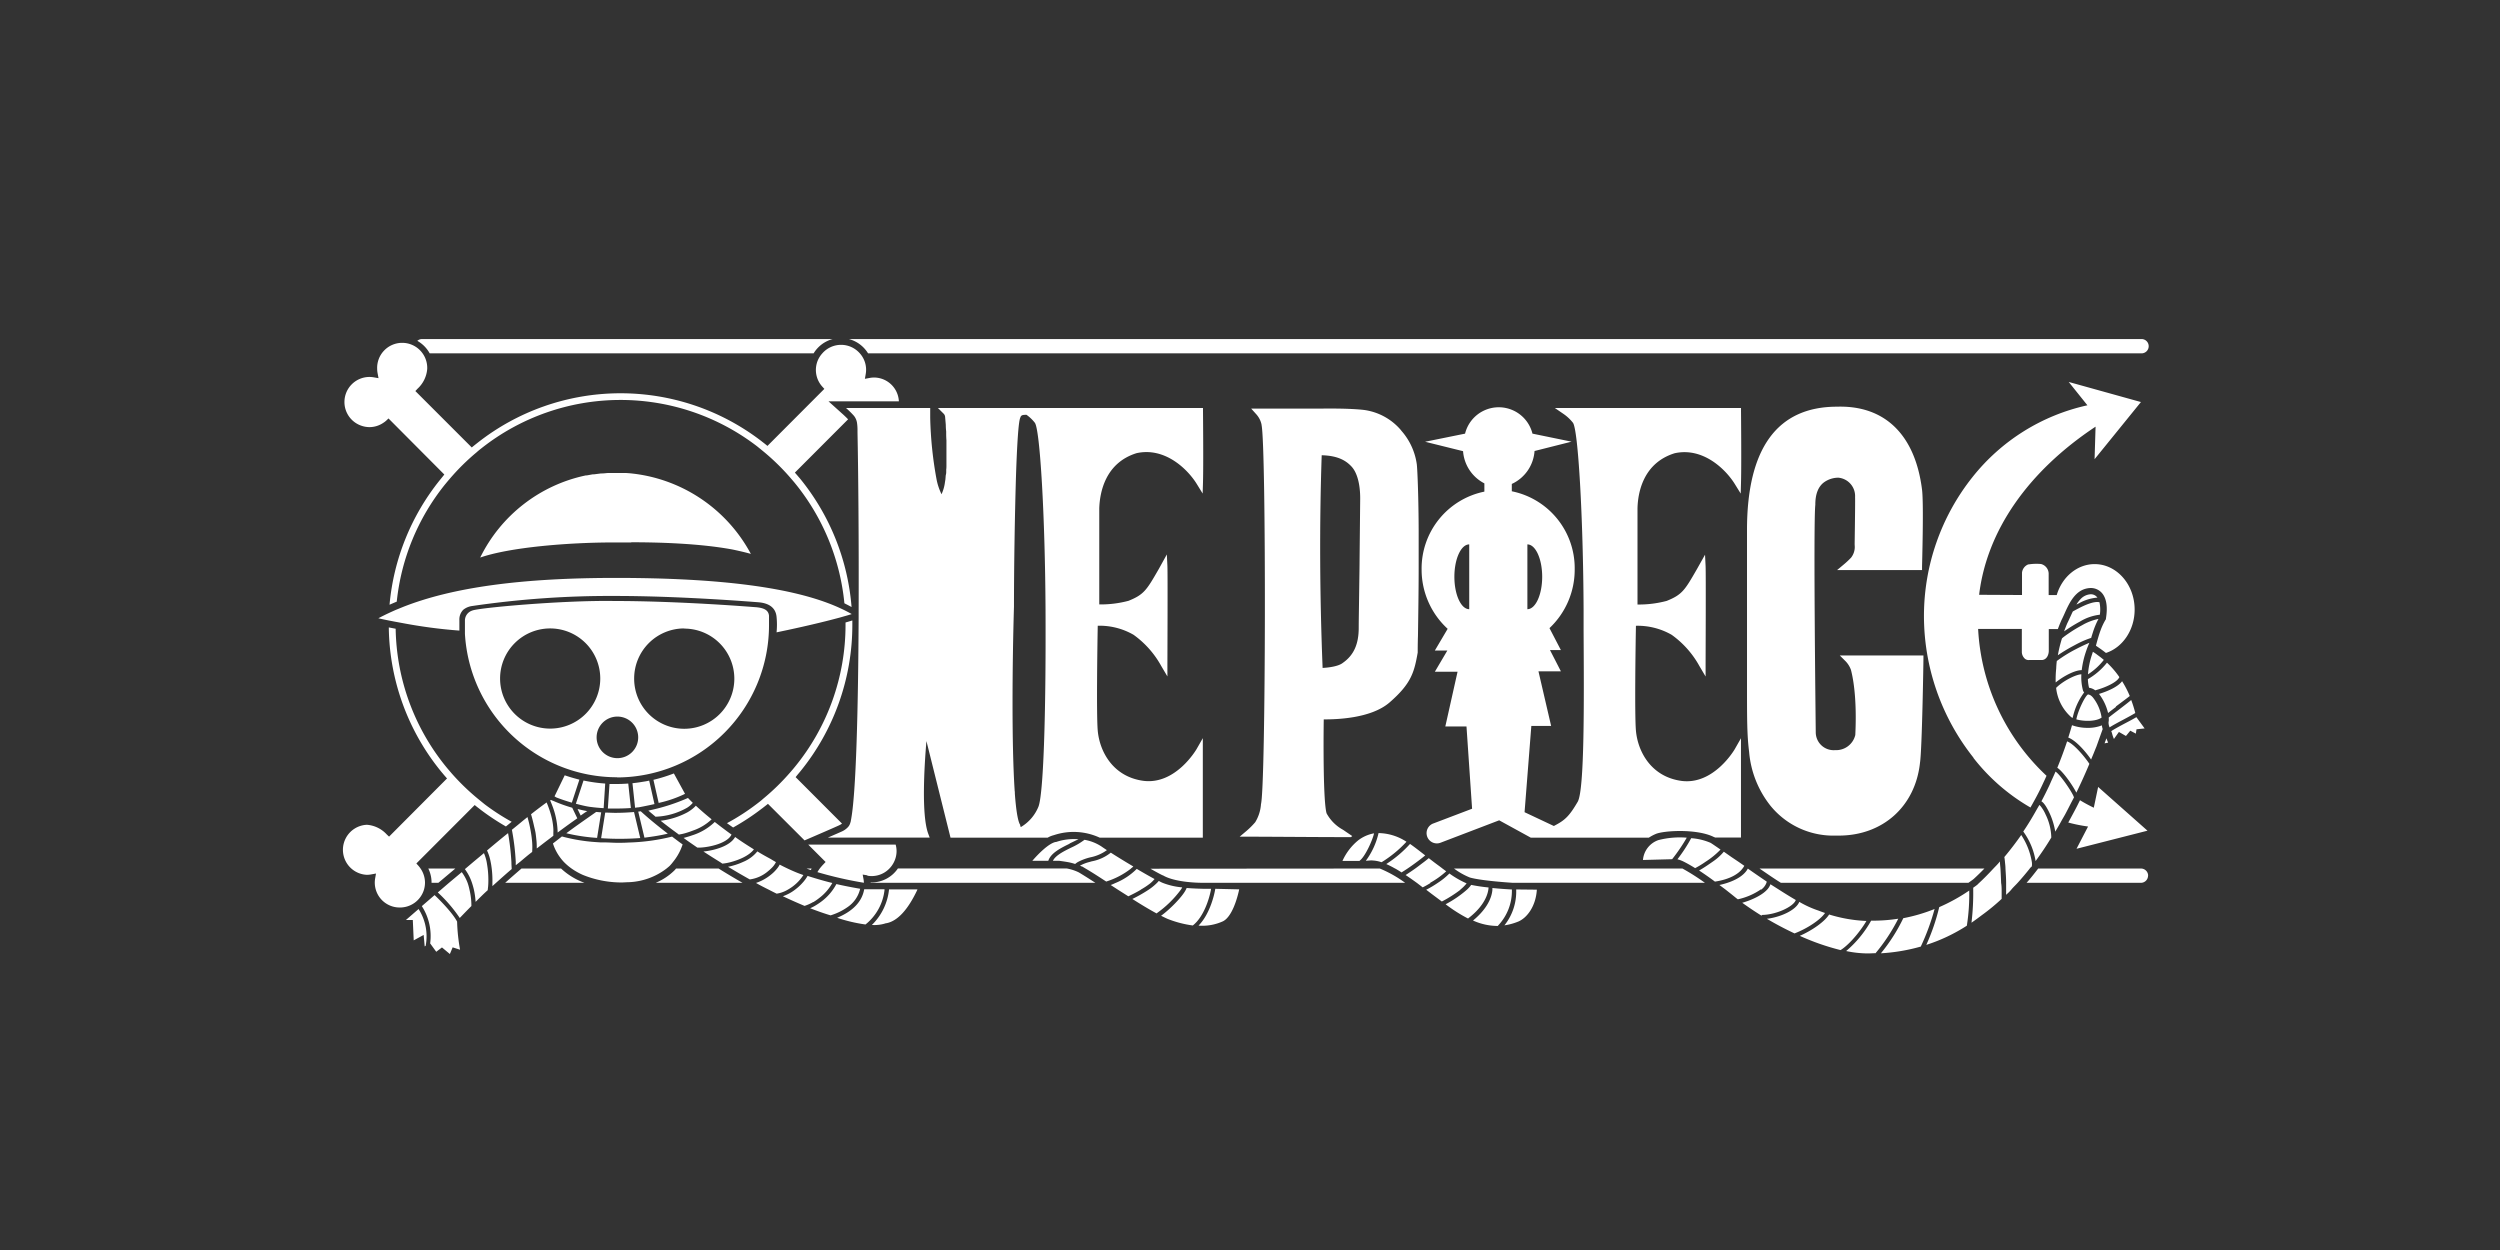 <?xml version="1.0" encoding="utf-8"?>
<svg xmlns="http://www.w3.org/2000/svg" id="One_Piece_2023_-_White" data-name="One Piece 2023 - White" viewBox="0 0 576 288">
  <rect x="0" y="0" width="576" height="288" fill="#333333" stroke="none"/>
  <defs>
    <style>.cls-1{fill:#fff;}</style>
  </defs>
  <path class="cls-1" d="M385.83,104.43c6.59-1.46,11.82,3.77,13.87,7.09l1.36,2.2.07-2.59c.12-4.43,0-16.25,0-16.37V94h-42.9l2.06,1.41a9.92,9.92,0,0,1,2.12,2c1.2,1.61,2.35,21.68,2.45,42.94l0,5c.1,16.26.22,36.5-1.34,39.35-1.83,3.13-2.83,4.19-5.09,5.38l-.42.23v0l-6.75-3.18,1.56-19.88h4.56l-2.92-12.58h5.17l-2.51-4.89h2.51L357,144.72a18.49,18.49,0,0,0,5.81-13.53,18.08,18.08,0,0,0-14.49-18V111.5a9.05,9.05,0,0,0,5.24-7.59l8.52-2.15-9-1.85a8,8,0,0,0-15.53,0l-9.21,1.87,8.75,2.17a9.08,9.08,0,0,0,4.91,7.42v1.9a18.08,18.08,0,0,0-14.46,17.94,18.49,18.49,0,0,0,6,13.67l-2.95,5h2.88l-2.88,4.89h5.23L333,167.38h4.88l1.29,18.95-8.89,3.38a2.37,2.37,0,1,0,1.68,4.43L345.41,189l7.29,4h27.19a10.07,10.07,0,0,1,1.56-.84c1.78-.8,9.47-1.28,13.41.68l.08,0,.18.13h6V170.09l-1.44,2.53c-.05.09-4.86,8.33-12.34,7.29-7-1-10-6.83-10.42-11.56-.33-3.62-.07-20.56,0-24.17a15.75,15.75,0,0,1,8.23,2.08,21.73,21.73,0,0,1,6.39,7.19l1.43,2.42v-2.81c0-.85.09-20.68,0-22.63l-.13-2.63L391,131.08c-2.81,4.89-3.41,5.93-7,7.37a24.85,24.85,0,0,1-6.72.83V117.12C377.37,113.34,378.67,106.66,385.83,104.43Zm-33.92,21c1.88,0,3.41,3.34,3.41,7.46s-1.53,7.47-3.41,7.47Zm-13.4,14.93c-1.89,0-3.42-3.35-3.42-7.47s1.53-7.46,3.42-7.46Zm88.8-15c.1-6.77.13-10.39.1-10.76v-.08a4.25,4.25,0,0,0-3.84-4.46,5.66,5.66,0,0,0-3.32,1.07c-1.34,1-2,2.74-2,5.1v.08c-.48,4.29.1,51.92.1,52.39a4.13,4.13,0,0,0,4.47,4.13,4.53,4.53,0,0,0,4.64-3.49c.3-6.09-.07-11.41-1-15a5.51,5.51,0,0,0-1.25-2l-1.32-1.32h19.27v.78c0,.85-.32,20.84-.79,23.92-1.07,10.07-8.58,16.8-18.72,16.8h-.69a18.64,18.64,0,0,1-15.07-6.91A23,23,0,0,1,403,173.27c-.49-3.92-.49-7.33-.49-15.57V122.11c0-18.85,7-28.41,20.75-28.41,11-.33,18,6.46,19.58,19.14.41,3.39,0,17.17,0,17.76l0,.75-19.58,0,1.65-1.38a20.09,20.09,0,0,0,1.59-1.5,4,4,0,0,0,.84-2.42Zm27.37,49.2A52.51,52.51,0,0,1,443.28,142,51.41,51.41,0,0,1,454.4,110a46.56,46.56,0,0,1,26.54-16.62L476.63,88l16.64,4.63L482.59,105.8l.23-7.5c-15.59,10.34-25.07,24-26.83,38.74l9.88.05,0-5.12a2.3,2.3,0,0,1,1.46-1.94l.13,0a11.65,11.65,0,0,1,2.8-.08,2.34,2.34,0,0,1,1.75,2.15c0,.45,0,3.51,0,5h1.86c1.25-4.23,4.77-7.13,8.73-7.13,5.09,0,9.22,4.7,9.22,10.47,0,4.75-2.79,8.76-6.61,10-.53-.42-1.07-.82-1.63-1.2l-.68-.47c.35-1.32.68-2.49,1.08-3.57a14.3,14.3,0,0,1,1.15-2.43l.08-.13,0-.15c.43-2.64.13-4.6-.89-5.82l0,0a3.41,3.41,0,0,0-2.7-1.19h0c-3.36.14-4.82,3.36-6,6-.23.52-.46,1-.71,1.5-.05.12-.11.28-.17.41-.18.42-.38.93-.61,1.55h-2.09l0,5c0,.7-.31,1.94-1.46,2.12h-3a1.33,1.33,0,0,1-1-.25,2.15,2.15,0,0,1-.75-1.7v-5.2H455.76a49.77,49.77,0,0,0,15.76,33.83c-.22.49-.44,1-.68,1.48q-1,2.22-2.27,4.48c-.24.45-.5.9-.75,1.35A45.26,45.26,0,0,1,454.68,174.62Zm23.75,21,2.66-5.13a35.4,35.4,0,0,1-4.56-.92l.76-1.4c.42-.77.84-1.56,1.25-2.36l.69-1.38c1,.62,2.09,1.2,3.18,1.73l1-4.79,11.37,10.08ZM261.86,104.41c6.6-1.46,11.82,3.77,13.87,7.09l1.36,2.21.08-2.59c.12-4.44,0-16.26,0-16.38V94H216.09l1.34,1.33a1.19,1.19,0,0,1,.32.68c.05.58.11,1.22.16,1.89q0,.72.09,1.5,0,.24,0,.51,0,.77.06,1.56v.17c0,.29,0,.59,0,.88,0,1,0,2,0,3,0,.44,0,.88,0,1.31,0,.11,0,.23,0,.34,0,.35,0,.68-.05,1l0,.38c0,.27,0,.54-.07.79s-.07.67-.11,1v.06l-.12.76a9.42,9.42,0,0,1-.78,2.71,13.43,13.43,0,0,1-1.16-3.5,88.31,88.31,0,0,1-1.45-14.06c0-.14,0-.28,0-.42,0-.37,0-.74,0-1.09V94H194.92a21.54,21.54,0,0,1,1.81,1.78,3.4,3.4,0,0,1,.73,1.68,11.71,11.71,0,0,1,.11,1.4c0,.45,0,.8,0,.8.17,8.47.33,24.72.26,41.19,0,.46,0,.91,0,1.37-.1,20.48-.56,41-1.82,47,0,.14-.07.25-.1.36a2.31,2.31,0,0,1-.55,1,4.4,4.4,0,0,1-1.53,1.05c-.75.34-3.11,1.36-3.11,1.36H214.2l-.37-1c-1.52-4.29-.9-15.1-.38-21.25L219,193h22.38a5.44,5.44,0,0,1,1.43-.58,14.33,14.33,0,0,1,10.57.58h23.75V170.07l-1.45,2.54c-.05.08-4.84,8.32-12.34,7.28-7-1-10-6.83-10.42-11.55-.33-3.63-.07-20.56,0-24.17a15.67,15.67,0,0,1,8.24,2.08,21.67,21.67,0,0,1,6.38,7.18l1.43,2.42V153c0-.84.09-20.67,0-22.63l-.13-2.63L267,131.07c-2.81,4.88-3.41,5.92-7,7.36a24.91,24.91,0,0,1-6.73.83V117.1C253.4,113.32,254.71,106.64,261.86,104.41Zm-23.43-7c1.2,1.6,2.35,21.67,2.46,42.93.12,25.3-.52,42.76-1.64,45.54a9.71,9.71,0,0,1-4.05,4.68,0,0,0,0,1,0,0,1.29,1.29,0,0,1-.14-.36l0-.12-.07-.11s0-.09-.06-.13c-.48-1-.85-3.46-1.11-7,0-.24,0-.47-.05-.72V182c-.69-10.55-.54-29-.15-42.25,0-9,.19-21.3.48-30.51.24-7,.55-11.89.94-12.92l.06-.13,0-.08c.25-.46.43-.53,1.4-.54A9,9,0,0,1,238.43,97.41ZM199.85,201.68l-1.09-.18.2,1.09a5.7,5.7,0,0,1,.08.8,88.85,88.85,0,0,1-10.71-2.45,9.75,9.75,0,0,1,.54-.83,13,13,0,0,1,.87-1l.48-.51,0,0-4-4h20.14a5.59,5.59,0,0,1,.21,1.49,5.74,5.74,0,0,1-.61,2.55,5.8,5.8,0,0,1-1.12,1.55,5.66,5.66,0,0,1-5,1.57Zm-70.58-1.57a15.72,15.72,0,0,0,5.4,3.29H116.39q1.85-1.65,3.76-3.29ZM99.43,203.4v-.08a7.28,7.28,0,0,0-.75-3.21h6.23L101,203.4Zm86.4-3.29H187c-.07.12-.12.24-.18.36C186.49,200.36,186.16,200.23,185.83,200.11Zm-20.26,0c1.81,1.13,3.66,2.24,5.51,3.29h-20a13.64,13.64,0,0,0,4.32-2.87c.13-.13.24-.28.37-.42Zm222.07,0a51.67,51.67,0,0,1,5.18,3.29H348.56c-.08,0-7.23-.45-9.9-1.22a16.14,16.14,0,0,1-3.66-2.07ZM248.56,201c1.14.68,2.44,1.51,3.82,2.4H200.6v-.09h.22a7.31,7.31,0,0,0,6.05-3.21H245.8A10.47,10.47,0,0,1,248.56,201Zm161.76,2.4c-1.62-1-3.29-2.17-4.93-3.29h51.82c-.81.83-1.64,1.65-2.51,2.44-.39.3-.78.57-1.18.85Zm-92.41-3.29a28,28,0,0,1,5.84,3.29H277.31c-3.43,0-7.38-.51-9.38-1.73l-.07,0c-.68-.33-1.67-.87-2.8-1.52Zm177,1.65a1.65,1.65,0,0,1-1.65,1.64H466.92c.91-1,1.8-2.15,2.68-3.29h23.68A1.65,1.65,0,0,1,494.93,201.76ZM195.58,78.12h297.7a1.65,1.65,0,1,1,0,3.29H200A7.35,7.35,0,0,0,195.58,78.12Zm-99.43.41a1.64,1.64,0,0,1,1.08-.41h94.62a7.35,7.35,0,0,0-4.39,3.29H99A7.39,7.39,0,0,0,96.15,78.53ZM175.53,186.3a54.36,54.36,0,0,1-6.62,4.36l-1.42-1a50.94,50.94,0,0,0,7.07-4.59c.42-.32.83-.63,1.23-1a51.88,51.88,0,0,0,6.32-6.17c.34-.39.68-.78,1-1.18A51.6,51.6,0,0,0,194.81,144c0-.19,0-.38,0-.58.55-.16,1.07-.31,1.57-.47,0,.35,0,.7,0,1.05a53.47,53.47,0,0,1-12,33.75c-.34.41-.69.81-1,1.22l-.07.08L194,189.76a4,4,0,0,1-.77.44c-.75.35-3.08,1.36-3.08,1.36l-4.78,2.07-8.44-8.43-.12.11-1.1.86-.06.05ZM92.12,209.09a5.73,5.73,0,0,1-5.68-6.74l.19-1.09-1.09.2a5.46,5.46,0,0,1-1,.1,5.77,5.77,0,0,1,0-11.53,6.9,6.9,0,0,1,4.56,2.22l.54.51L103,179.35l-.07-.07-.1-.11c-.28-.33-.57-.65-.85-1l-.1-.11a53.46,53.46,0,0,1-12.3-33.5l1.58.3a51.64,51.64,0,0,0,11.94,32.2l1,1.17a52.63,52.63,0,0,0,6.38,6.11q.61.5,1.23,1a52,52,0,0,0,6.18,4l-1.33,1.08a56,56,0,0,1-5.8-3.84l-.17-.14c-.37-.28-.74-.56-1.1-.86l-.12-.1-13.3,13.32-.14.15.49.54a6.36,6.36,0,0,1,.5.66,5.76,5.76,0,0,1,1,3.18s0,.06,0,.08a6,6,0,0,1-.23,1.55A5.78,5.78,0,0,1,92.12,209.09ZM79.36,92.62a5.77,5.77,0,0,1,5.76-5.77,5.85,5.85,0,0,1,1,.09l1.09.19L87,86a5.53,5.53,0,0,1-.1-1,5.77,5.77,0,1,1,11.53,0,6.9,6.9,0,0,1-2.22,4.55l-.51.55,13,13,.11-.1c.36-.3.73-.59,1.1-.88l.1-.08a53.27,53.27,0,0,1,65.43-.4l.16.13c.37.28.74.57,1.1.87l.12.1,13.11-13.14-.49-.54a5.73,5.73,0,0,1-1-6.07,5.78,5.78,0,0,1,1-1.55,5.74,5.74,0,0,1,8.69,0,5.65,5.65,0,0,1,1.33,4.75l-.19,1.09,1.09-.2a5.53,5.53,0,0,1,1-.1,5.76,5.76,0,0,1,5.74,5.48H190.88l3,2.7c.64.56,1.28,1.19,1.52,1.45l-12.26,12.28.07.08.21.24c.25.28.49.57.73.85l.11.12a53.55,53.55,0,0,1,11.94,29.68c-.53-.29-1.08-.58-1.65-.86a51.75,51.75,0,0,0-11.51-27.82c-.33-.4-.67-.78-1-1.17a51.87,51.87,0,0,0-6.34-6.15l-1.23-1a51.68,51.68,0,0,0-63.45.35c-.41.32-.82.64-1.21,1a51.25,51.25,0,0,0-6.28,6.22c-.34.39-.67.79-1,1.19a51.6,51.6,0,0,0-11.12,27c-.57.23-1.11.47-1.66.71a53.55,53.55,0,0,1,11.55-28.67c.34-.42.68-.83,1-1.24l.07-.09L89.66,96.56l-.15-.15L89,96.9a4.74,4.74,0,0,1-.67.51,5.7,5.7,0,0,1-3.18,1h-.07a5.64,5.64,0,0,1-1.55-.24A5.76,5.76,0,0,1,79.36,92.62Zm65.39,87.91.2,1.88.4,3.76c-.88.06-1.77.1-2.66.11s-1.77,0-2.64,0l.38-5.65c.54,0,1.09,0,1.63,0C143,180.64,143.86,180.59,144.75,180.53Zm-5.67,5.67c-1.06-.06-2.09-.16-3.08-.29s-2.16-.42-3.32-.73l1.76-5.35a36.11,36.11,0,0,0,5,.7Zm-.58,6.92.94-5.9c.76,0,1.54.06,2.31.06,1.44,0,2.9-.07,4.33-.19l1.43,6A64.57,64.57,0,0,1,138.5,193.12Zm-10.74-9.64,2.35-4.85c1.11.38,2.23.71,3.38,1l-1.74,5.3c-1.29-.37-2.53-.79-3.57-1.2Zm21.81-3.63,1.22,5.41c-.85.19-1.71.37-2.56.54l-1.09.21c-.27,0-.54.07-.82.09l-.6-5.65c.58-.06,1.15-.13,1.72-.22l.43-.07C148.44,180.07,149,180,149.57,179.85Zm4,20.26a15.26,15.26,0,0,1-8.72,3.15c-.55,0-1.08.06-1.58.06h0a23.66,23.66,0,0,1-9-1.75,15.36,15.36,0,0,1-2.58-1.46,12.53,12.53,0,0,1-1.77-1.51l0,0a11.4,11.4,0,0,1-2.19-3.36,8.92,8.92,0,0,1-.33-.91l.79-.61,1.28-1a40,40,0,0,0,8,1.31l.93.06c.28,0,.57,0,.85,0,1,0,2,.09,3,.09h0c.85,0,1.69,0,2.53-.06a46.32,46.32,0,0,0,10.07-1.37l.07.06L156.5,194l.78.56c-.12.33-.24.66-.38,1a12.41,12.41,0,0,1-1.81,3,10.48,10.48,0,0,1-.73.87C154.1,199.69,153.83,199.89,153.57,200.11Zm-16-7.06a42,42,0,0,1-7.09-1.07c2-1.5,4.16-3,6.41-4.58l.47-.33,1.15.1Zm14.2-8-1.22-5.38a36.81,36.81,0,0,0,4.71-1.47l2.57,4.7A27.06,27.06,0,0,1,151.73,185ZM148.48,193l-1.43-6,.58-.08.23.21c1.72,1.56,3.76,3.23,6,4.94-.81.2-1.67.37-2.56.52S149.45,192.87,148.48,193Zm-42.64-50.08c0,.7,0,1.69,0,2.37a117.41,117.41,0,0,1-13.14-1.74l-1.57-.29-1.57-.3c-.88-.18-1.7-.35-2.39-.51.79-.42,1.61-.83,2.45-1.22.53-.25,1.08-.49,1.62-.73l1.62-.66c11.5-4.54,27.37-6.69,49-6.69,24.14,0,40.92,2.21,51.13,6.71.56.25,1.11.5,1.63.76s1.11.57,1.62.86c-.48.16-1,.31-1.54.46s-1,.3-1.57.44c-5.27,1.43-11.77,2.81-14.21,3.31a17.8,17.8,0,0,0,0-3.56c-.28-3-3.22-3.29-4.33-3.38-.16,0-17.31-1.44-32.7-1.44a218.43,218.43,0,0,0-33.14,2.32,4.1,4.1,0,0,0-2,.85A3.16,3.16,0,0,0,105.84,142.88Zm39.6-17.94-4,0c-10.61,0-24,1.12-30.8,3.48A35.18,35.18,0,0,1,135,109.53l.22,0,1.38-.25.31,0,1.58-.2.26,0c.44,0,.89-.08,1.34-.1l.43,0c.54,0,1.07,0,1.61,0s1,0,1.52,0l.63,0,.68.05A35.46,35.46,0,0,1,173,127.62c-1.22-.35-2.62-.67-4.16-1C161,125.16,151.37,124.94,145.44,124.94Zm-3.26,54.14a35.08,35.08,0,0,0,35-35c0-.6,0-1.64,0-2.23-.11-1.3-1.13-1.85-3.15-2-.17,0-17.19-1.42-32.51-1.42-12.06-.19-31.48,1.6-32.73,2.21a2.41,2.41,0,0,0-1.67,2.26c0,.21,0,.42,0,.63,0,1,0,2.19,0,2.46A35.08,35.08,0,0,0,142.18,179.08Zm15.47-34.29a11.54,11.54,0,1,1-11.54,11.54A11.54,11.54,0,0,1,157.65,144.79ZM142.24,165.1a4.79,4.79,0,1,1-4.78,4.78A4.79,4.79,0,0,1,142.24,165.1Zm-15.48-20.31a11.54,11.54,0,1,1-11.54,11.54A11.54,11.54,0,0,1,126.76,144.79Zm-14.4,55.32a21.72,21.72,0,0,1,.15,3.29,14,14,0,0,1-.13,1.55s0,.1,0,.14c-1,.89-1.88,1.79-2.8,2.7a17.82,17.82,0,0,0-.4-2.84c-.13-.55-.28-1.07-.44-1.55a11.08,11.08,0,0,0-1.63-3.15l.16-.14,1.83-1.55,2.4-2a10.28,10.28,0,0,1,.62,2C112.21,199.06,112.29,199.58,112.36,200.11ZM108.17,205a15.56,15.56,0,0,1,.44,3.75c-.9.9-1.79,1.82-2.68,2.75a33.41,33.41,0,0,0-5.06-5.88l.72-.62,1.8-1.55,3-2.51a10.06,10.06,0,0,1,1.36,2.51A12.45,12.45,0,0,1,108.17,205Zm20.3-13.58a18.15,18.15,0,0,0-1.3-6c-.17-.43-.31-.79-.41-1l.17-.12.45.2.05,0a32.77,32.77,0,0,0,4.41,1.6l.07.14,1.1,2.3c-1.43,1-2.81,2-4.16,3l-.37.27C128.48,191.64,128.47,191.5,128.47,191.37Zm5.34-3.48-.7-1.45,0-.09c.71.19,1.44.35,2.16.48h.05C134.77,187.19,134.3,187.54,133.81,187.89Zm-15.89,12.27c-1.26,1.07-2.47,2.16-3.68,3.24l-.79.71,0-.71a23.1,23.1,0,0,0-.15-3.29c-.07-.53-.14-1.05-.25-1.55a10.55,10.55,0,0,0-.84-2.66c1.66-1.4,3.29-2.76,4.85-4a57.12,57.12,0,0,1,.77,6.7c0,.63.06,1.16.06,1.55Zm-12.6,12.23a42.19,42.19,0,0,0,.68,6.38l-1.71-.55-.64,1.54-1.82-1.52-1.32,1-1.4-1.93h0a12.73,12.73,0,0,0-1.92-8.59l2.94-2.54c1.45,1.37,4.2,4.2,5.19,6.12Zm-8.88-3a11.63,11.63,0,0,1,1.63,8.49l-.22.12-.24-2.64-2.29,1.25-.21-4.69H93.52ZM123,190.13c-.24-1.09-.49-2-.65-2.53,1.26-1,2.37-1.83,3.29-2.5l.3-.22a23.82,23.82,0,0,1,.86,2.37,15.58,15.58,0,0,1,.69,3.68,8.77,8.77,0,0,1,0,.89c0,.07,0,.13,0,.19s0,.37,0,.55l-.43.33-.38.29-1,.76-.52.4-1.49,1.15c0-.57,0-1.15-.06-1.73s-.12-1.21-.21-1.8S123.12,190.7,123,190.13Zm-5.06,1.05v0l1.33-1.08L120.6,189l.93-.75c.1.37.23.84.36,1.37s.27,1.22.39,1.9.2,1.21.26,1.83a15.34,15.34,0,0,1,.07,2.94c-1,.75-1.87,1.51-2.78,2.27l-1,.79c0-.24,0-.51,0-.79A54.49,54.49,0,0,0,117.94,191.18ZM181.47,205a7,7,0,0,1-2.53.9c-.59-.29-1.19-.59-1.78-.9-1-.5-2-1-2.95-1.55l-.09,0a10.81,10.81,0,0,0,3.5-1.92,8.64,8.64,0,0,0,1.35-1.33,4.93,4.93,0,0,0,.67-1c.63.35,1.31.67,2,1,1.08.5,2.23,1,3.46,1.41a10,10,0,0,1-1.56,1.88A10.34,10.34,0,0,1,181.47,205ZM177,200.69a8.09,8.09,0,0,1-4.25,1.93q-2.19-1.22-4.33-2.51l-.69-.4a15.91,15.91,0,0,0,3.54-1.15,8.17,8.17,0,0,0,3.22-2.4c1,.62,2.07,1.21,3.11,1.77.34.22.71.43,1.06.63l.12.07a4.89,4.89,0,0,1-1.13,1.48A7.42,7.42,0,0,1,177,200.69ZM195.27,209a13.47,13.47,0,0,1-3.42,1.74c-.17.06-.33.12-.48.16-1.49-.44-3.07-1-4.71-1.64a10.38,10.38,0,0,0,1.32-.69,15.62,15.62,0,0,0,1.3-.88,12,12,0,0,0,3.42-4c1.71.39,3.53.75,5.48,1.08A7,7,0,0,1,195.27,209Zm-7.9-1.18a10.16,10.16,0,0,1-2,.9c-1.62-.68-3.3-1.42-5-2.23a9.7,9.7,0,0,0,2.9-1.58,11.34,11.34,0,0,0,1.67-1.55,8.74,8.74,0,0,0,1.13-1.55l.22.07c.48.16,1,.31,1.48.46,1.27.38,2.58.76,4,1.1a11.1,11.1,0,0,1-3.08,3.51A11.9,11.9,0,0,1,187.37,207.86ZM203.8,205a11.83,11.83,0,0,1-4.39,8,35.83,35.83,0,0,1-6.54-1.54c.39-.16.81-.36,1.24-.58,2.11-1.07,4.49-2.93,5-6h4.67A.19.19,0,0,0,203.8,205Zm1-.08h6.56s0,0,0,.08c-2.16,4.59-4.54,7.18-7.08,7.7l-.12,0a8.43,8.43,0,0,1-3.28.41,13.34,13.34,0,0,0,3.95-8.14S204.79,204.9,204.79,204.87Zm-53.7-16.7-1.72-1.45.5-.12a44,44,0,0,0,8.63-2.8c.31.33.69.71,1.11,1.12a5.48,5.48,0,0,1-1.31,1.13h0A15.79,15.79,0,0,1,151.09,188.17Zm14.78,10.39q-1.94-1.2-3.81-2.42c2.4-.24,6.12-1.2,7.3-3.35,1.38,1,2.84,1.93,4.33,2.86-1.09,1.45-3.43,2.42-5.27,2.91a11.2,11.2,0,0,1-2,.37Zm-8.17-5.4-.21-.15.26-.07h0c.58-.15,1.15-.33,1.72-.53a13.07,13.07,0,0,0,5.2-3.08l0,0h0l1.37,1.06,1.41,1.06,1.08.79c-1.06,2.24-6.05,3.09-7.87,3l-.81-.56-.81-.56-.83-.58Zm-2.18-1.58h0c-1.16-.85-2.28-1.7-3.32-2.53a17.47,17.47,0,0,0,6.13-1.92h0a8.1,8.1,0,0,0,1.52-1.09c.16-.15.32-.3.46-.46,1,.93,2.23,2,3.64,3.14a11.71,11.71,0,0,1-4.3,2.59c-.53.21-1.09.4-1.66.57s-.89.23-1.34.31l-.24.05Zm90.91,2.76c-2.05,1-4.33,2.14-4.91,3.94l-3.68,0c1.46-1.69,3.78-4,5.37-4.34l.12,0a12.68,12.68,0,0,1,5.16-.62C247.89,193.62,247.18,194,246.43,194.34Zm-3.85,3.94c.61-1.25,2.46-2.18,4.28-3.07a16.6,16.6,0,0,0,3-1.77,10.34,10.34,0,0,1,3.91,1.54c.31.22.74.51,1.25.84a9.65,9.65,0,0,1-3.82,1.66,12.18,12.18,0,0,0-2.87,1.08,4.2,4.2,0,0,0-.63.45,12.78,12.78,0,0,0-1.8-.45c-.52-.09-1.12-.18-1.87-.28h-1.49Zm23.92,12.14c-1.74-.94-3.66-2.1-5.62-3.35a32.35,32.35,0,0,0,3.74-2.12,12.62,12.62,0,0,0,1.91-1.55c.15-.15.31-.32.44-.48l.18.09a6.21,6.21,0,0,0,.82.39,16.06,16.06,0,0,0,4.4,1,3.48,3.48,0,0,1-.29.5A24.17,24.17,0,0,1,266.5,210.42ZM280,204.78l5.51.13v0c-.48,2.3-1.71,6.34-3.73,7.35a11.42,11.42,0,0,1-5.64,1c2.39-2.41,3.52-6.46,3.84-8.35A1,1,0,0,0,280,204.78Zm-19.41-4.67a18,18,0,0,1-5.72,3c-1.71-1.12-3.32-2.16-4.76-3l-.76-.46-.07,0-.45-.2a9.18,9.18,0,0,1,2.19-.85l.52-.15a9.88,9.88,0,0,0,4.39-2c1,.65,2.24,1.41,3.52,2.19l1.67,1A5.29,5.29,0,0,1,260.55,200.11ZM279,205c-.37,2-1.63,6.24-4.18,8.23a24.6,24.6,0,0,1-5.76-1.5c-.49-.21-1-.47-1.55-.74,1.87-1.33,4.89-4.33,5.71-6a3.52,3.52,0,0,0,.19-.4c1.3.11,2.64.16,3.94.19l1.69,0C279,204.82,279,204.89,279,205Zm-16.16,0c-1,.6-2.06,1.12-2.87,1.51L257.59,205l-1.68-1.09,0,0c.32-.12.67-.27,1-.43a14.79,14.79,0,0,0,5-3.29s0,0,0,0l0,0c1.53.91,3,1.74,4.1,2.34a7.79,7.79,0,0,1-1,1A17.76,17.76,0,0,1,262.79,205Zm58.67-4.84a22.28,22.28,0,0,0-2.11-1.08l.69-.47a26.46,26.46,0,0,0,4.78-4.17c.85.59,2.09,1.54,3.5,2.65l0,0c-.67.55-1.32,1.05-1.93,1.5-.8.6-1.54,1.12-2.18,1.55s-1,.64-1.34.87C322.41,200.66,321.93,200.39,321.46,200.11Zm16.79,11.5a34.85,34.85,0,0,1-5.23-3.32,25.2,25.2,0,0,0,4.89-3.34,6.54,6.54,0,0,0,1-1.12,37.48,37.48,0,0,0,4,.59,4.75,4.75,0,0,1-.05.53C342.57,207.15,341,209.53,338.25,211.61Zm-25-13.3h0c-1.37,0-2.71,0-4,0a13,13,0,0,1,3.61-4.73,8.47,8.47,0,0,1,3.67-1.63C316.28,193.48,314.49,197.48,313.24,198.31Zm16.27,5.09a19.56,19.56,0,0,1-1.78,1l-1.3-1c-.89-.64-1.77-1.27-2.64-1.84.59-.38,1.33-.87,2.15-1.45.64-.45,1.33-1,2.07-1.55.37-.28.73-.57,1.12-.89l1.16.89c.69.53,1.37,1,2.06,1.55l.8.59A19.79,19.79,0,0,1,329.51,203.4Zm6.91,1.55a29.12,29.12,0,0,1-4.28,2.71l-2.37-1.77L328.6,205l.11-.06a23.31,23.31,0,0,0,2.59-1.55,15.61,15.61,0,0,0,2.64-2.14,20.89,20.89,0,0,0,3.66,2.14l.31.14A9,9,0,0,1,336.42,205Zm12.85-.07,4.76.05v0c-.25,3.94-2.35,6.56-4.31,7.36a13.38,13.38,0,0,1-3.16.86,12.44,12.44,0,0,0,2.71-8.22Zm-33.13-6.7c-.5,0-1,.07-1.51.09a17.17,17.17,0,0,0,2.93-6.38,12.07,12.07,0,0,1,6.43,2,27.1,27.1,0,0,1-5.71,4.7l0,0-.09,0a7.49,7.49,0,0,0-1.92-.38h-.08Zm29,15.11a13.89,13.89,0,0,1-5.77-1.23l-.07,0h0c2.69-2.2,4.28-4.71,4.49-7.08,0-.14,0-.29,0-.43,2,.2,3.89.31,4.49.34a.27.27,0,0,1,0,.09A11.59,11.59,0,0,1,345.12,213.29Zm142.34-50.48c-.83.63-1.42,1.08-1.84,1.42a11.55,11.55,0,0,0-2.09-4.4c2.08-.63,4.4-1.67,5.32-2.93a23.34,23.34,0,0,1,1.77,3.41C489.9,161,488.62,161.93,487.46,162.81ZM481.09,160h0a1.49,1.49,0,0,1,.67.27v0h0a2.86,2.86,0,0,1,.45.43,9.77,9.77,0,0,1,2,4.63c-1.21.89-3.94.94-5.82.41C478.77,163.66,480.5,160.19,481.09,160Zm1.66-.94a3,3,0,0,0-1.38-.59h-.05a9,9,0,0,1-.27-2,15.41,15.41,0,0,0,4.4-3.79A20.7,20.7,0,0,1,488.3,156l0,0C487.87,157.12,485.29,158.35,482.75,159.05Zm.4-8.24c.54.39,1.07.79,1.57,1.22a14.55,14.55,0,0,1-3.65,3.33,18.38,18.38,0,0,1,.93-4.57c.07-.21.13-.42.21-.63C482.53,150.37,482.84,150.59,483.15,150.81Zm2.18,19.28c.12.37.26.73.39,1l-.83.17ZM474,176.9c.86-2.1,1.61-4.14,2.26-6.09,1.73.63,4.43,4.07,5.13,5.18q-1.44,3.45-3,6.63C477.4,180.68,475.17,177.61,474,176.9Zm11.85-10.67a5.56,5.56,0,0,0,0-.91c.51-.42,1.45-1.13,2.25-1.74,1.08-.83,2.17-1.66,2.93-2.3a27.65,27.65,0,0,1,.94,3c-.6.37-1.63.93-2.66,1.48-1.26.67-2.55,1.36-3.26,1.83A2.7,2.7,0,0,1,485.82,166.23Zm-18.19,33.88c-.92,1.15-1.84,2.25-2.79,3.29-.48.53-1,1-1.45,1.55s-.81.83-1.21,1.22c0-.35,0-.77,0-1.22s0-1,0-1.55c0-1.09-.09-2.25-.15-3.29,0-.56-.08-1.09-.12-1.55s-.09-.82-.14-1.1c1.39-1.66,2.69-3.36,3.89-5.08a16,16,0,0,1,2.44,6.18,3.41,3.41,0,0,1,0,1.07C467.89,199.8,467.75,200,467.63,200.11ZM481.79,175c-1.15-1.7-3.46-4.4-5.26-5.06.31-1,.6-1.92.86-2.85a10.61,10.61,0,0,0,3.62.61,8.63,8.63,0,0,0,3.27-.58,3.61,3.61,0,0,0,.18.85L483,172.05c-.13.3-.32.77-.57,1.4S482,174.45,481.79,175ZM469,198.39a15.79,15.79,0,0,0-2.84-6.81c1.1-1.62,2.09-3.26,3-4.89.23-.41.48-.82.71-1.23l.23.21a8.55,8.55,0,0,1,1.21,2,12.62,12.62,0,0,1,1.31,5.3h0C471.46,194.91,470.23,196.71,469,198.39Zm4.92-46.12a31.56,31.56,0,0,1,4.36-2.7c.59-.31,1.17-.6,1.71-.85s1-.46,1.4-.61c-.11.25-.25.57-.4.95s-.34.92-.52,1.47a20.79,20.79,0,0,0-.84,3.87c-1.68,0-4.38,1.51-6,2.84a24.5,24.5,0,0,1,.12-3.22C473.77,153.43,473.82,152.85,473.89,152.27Zm-.16,6.19c1.44-1.48,4.43-3.05,5.79-3.1a11.52,11.52,0,0,0,.4,3.82,1.35,1.35,0,0,0,.24.35,15.11,15.11,0,0,0-2.65,5.88l-.31-.16A10.48,10.48,0,0,1,473.73,158.46Zm-.22,33.18a16.86,16.86,0,0,0-.94-3.41,15.47,15.47,0,0,0-1-2.08,6.84,6.84,0,0,0-.79-1.14,3.12,3.12,0,0,0-.47-.39c.61-1.15,1.18-2.29,1.72-3.43.24-.49.44-1,.66-1.47.3-.65.6-1.3.87-1.94,1,.61,3.53,4.25,4.17,5.7,0,.08.07.16.09.23l-.66,1.26c-.47.92-.94,1.85-1.42,2.74-.26.47-.53.91-.79,1.38C474.49,190,474,190.82,473.51,191.64Zm1.86-44.83c.39-.3.81-.6,1.25-.9a31.75,31.75,0,0,1,3.05-1.85,12.38,12.38,0,0,1,3.79-1.46,18.21,18.21,0,0,0-1.3,3.13c-.13.4-.26.81-.38,1.24a19.94,19.94,0,0,0-2.87,1.19c-.51.25-1,.53-1.54.81a38.1,38.1,0,0,0-3.27,2,31.24,31.24,0,0,1,.95-3.89ZM388,198.56a7.08,7.08,0,0,0-1.52-.58,35.52,35.52,0,0,0,3.17-4.86,13.52,13.52,0,0,1,4.49,1.08c.58.37,1.36.91,2.27,1.54a18.68,18.68,0,0,1-3.46,2.82,21.15,21.15,0,0,1-2.39,1.46C389.57,199.4,388.71,198.92,388,198.56Zm.61-5.52a40.91,40.91,0,0,1-3.35,4.92l-6.72.18a5.3,5.3,0,0,1,3.55-4.58A19.87,19.87,0,0,1,388.6,193ZM479,139l-.59.29a7.37,7.37,0,0,1,.9-1.2,3.45,3.45,0,0,1,2.36-1.17,1.85,1.85,0,0,1,1.49.66l.09.11A10.12,10.12,0,0,0,479,139Zm-83.92,64.09c-1.28-.95-2.51-1.8-3.61-2.53.24-.13.53-.3.83-.49.71-.43,1.53-1,2.32-1.55a12.35,12.35,0,0,0,2.55-2.29l1.78,1.25,1.49,1,1.45,1a3.32,3.32,0,0,1-.34.53C400.71,201.21,398.79,202.57,395.08,203.13Zm37,16.53v0c-.56,0-1.11.05-1.69.05h-.14a24.74,24.74,0,0,1-4.9-.55,25.25,25.25,0,0,0,5.76-7,37.63,37.63,0,0,0,6.25-.45A41.55,41.55,0,0,1,432.09,219.66Zm54.56-50.55a3.07,3.07,0,0,0-.21-.61c.63-.44,2-1.18,3.27-1.85,1-.52,1.89-1,2.52-1.38l1.9,2.6-1.87.2-.15,1-1.28-.68-1,1.22-1.62-.93-1.15,1.62A8.74,8.74,0,0,1,486.65,169.11ZM461.18,205c0,.73,0,1.45,0,2.1a47.25,47.25,0,0,1-4.6,3.78c-.63.48-1.41,1.06-2.35,1.71a58,58,0,0,0,.4-7.59c0-.16,0-.33,0-.47.35-.25.7-.48,1-.74.11-.11.22-.23.34-.34,1.15-1.06,2.23-2.17,3.27-3.29.48-.51,1-1,1.43-1.55l.12-.13s0,.09,0,.13c0,.44.08,1,.12,1.55.06,1,.11,2.13.15,3.29C461.15,203.92,461.17,204.44,461.18,205ZM405.9,210.8V211c-1.53-.94-3-1.94-4.49-3,1.71-.48,4.34-1.53,5.71-3a3.45,3.45,0,0,0,.79-1.27l2,1.27c1.34.86,2.64,1.66,3.84,2.36C413.24,208.91,409.13,210.8,405.9,210.8Zm40.9-1.8a41.86,41.86,0,0,0,6.91-3.82,46.37,46.37,0,0,1-.55,8.1,39.29,39.29,0,0,1-9.34,4.42A48.21,48.21,0,0,0,446.8,209Zm30.78-68.12c.34-.19.77-.43,1.24-.67,1.56-.82,3.62-1.73,4.89-1.46a7.78,7.78,0,0,1,.09,2.88,11.27,11.27,0,0,0-4.56,1.57,36.17,36.17,0,0,0-3.12,1.89l-.55.37c.11-.31.22-.59.32-.85.18-.46.33-.83.44-1.07.24-.46.47-1,.72-1.53C477.22,141.64,477.39,141.26,477.58,140.88Zm-31.85,68.55a53,53,0,0,1-3.18,8.66,42.67,42.67,0,0,1-9.19,1.55,39.92,39.92,0,0,0,5.16-8.09A38.52,38.52,0,0,0,445.73,209.43Zm-32.27,5.63c-2.12-1-4.26-2.12-6.37-3.37,3-.35,6.67-1.92,7.47-3.9a23,23,0,0,0,4.39,2c.51.2,1,.38,1.54.56C419.4,211.93,416.48,213.89,413.46,215.06Zm10.61,3.84a54.87,54.87,0,0,1-9.4-3.28c3-1.33,5.74-3.3,6.76-4.92a33.79,33.79,0,0,0,8.59,1.49C429,214,426.34,217.49,424.07,218.9Zm-18.34-14a14.92,14.92,0,0,1-5.33,2.3l-.32-.23c-.87-.72-1.74-1.4-2.59-2.07l-1.34-1a15.52,15.52,0,0,0,1.91-.52c2.44-.81,4-2,4.64-3.26,1.41,1,2.88,2,4.35,3a1.63,1.63,0,0,1-.07.3A3.37,3.37,0,0,1,405.73,205Zm-79.28-97.78a14.73,14.73,0,0,0-3.55-7.85l-.16-.21a13.54,13.54,0,0,0-8.65-4.63c-3.78-.4-9.37-.29-9.59-.29l-16.23,0,1.16,1.29a5.12,5.12,0,0,1,1.23,2.39l0,.08c1.09,4.88,1,83.31-.14,87.42l0,.11a9.21,9.21,0,0,1-1.31,4,18.41,18.41,0,0,1-2,2l-1.59,1.34,2.09,0c3.92,0,16.49.1,20.7.1h2.87l.27-.25-1.7-1.15c-.14-.1-.29-.21-.46-.31a9.45,9.45,0,0,1-3.75-3.78c-.76-2.67-.73-15.82-.65-21.63,2.61,0,10.78-.12,15.16-3.9,5-4.35,5.69-6.94,6.49-11.5v-.13c0-.52,0-1.89.06-3.75.06-4.17.16-10.47.16-15.79v-8.41C326.84,114.8,326.59,108.54,326.45,107.17Zm-13.2,21.56h0c0,1.69-.06,4.93-.1,8.08s-.1,6.27-.1,7.89c0,3.76-1.14,6.3-3.63,8.05-1,.83-3.3,1.12-4.69,1.19-.67-16.79-.74-33.28-.21-49,4,.09,5.76,1.42,6.87,2.6,1.28,1.37,2,4,2,7.33Z"/>
</svg>